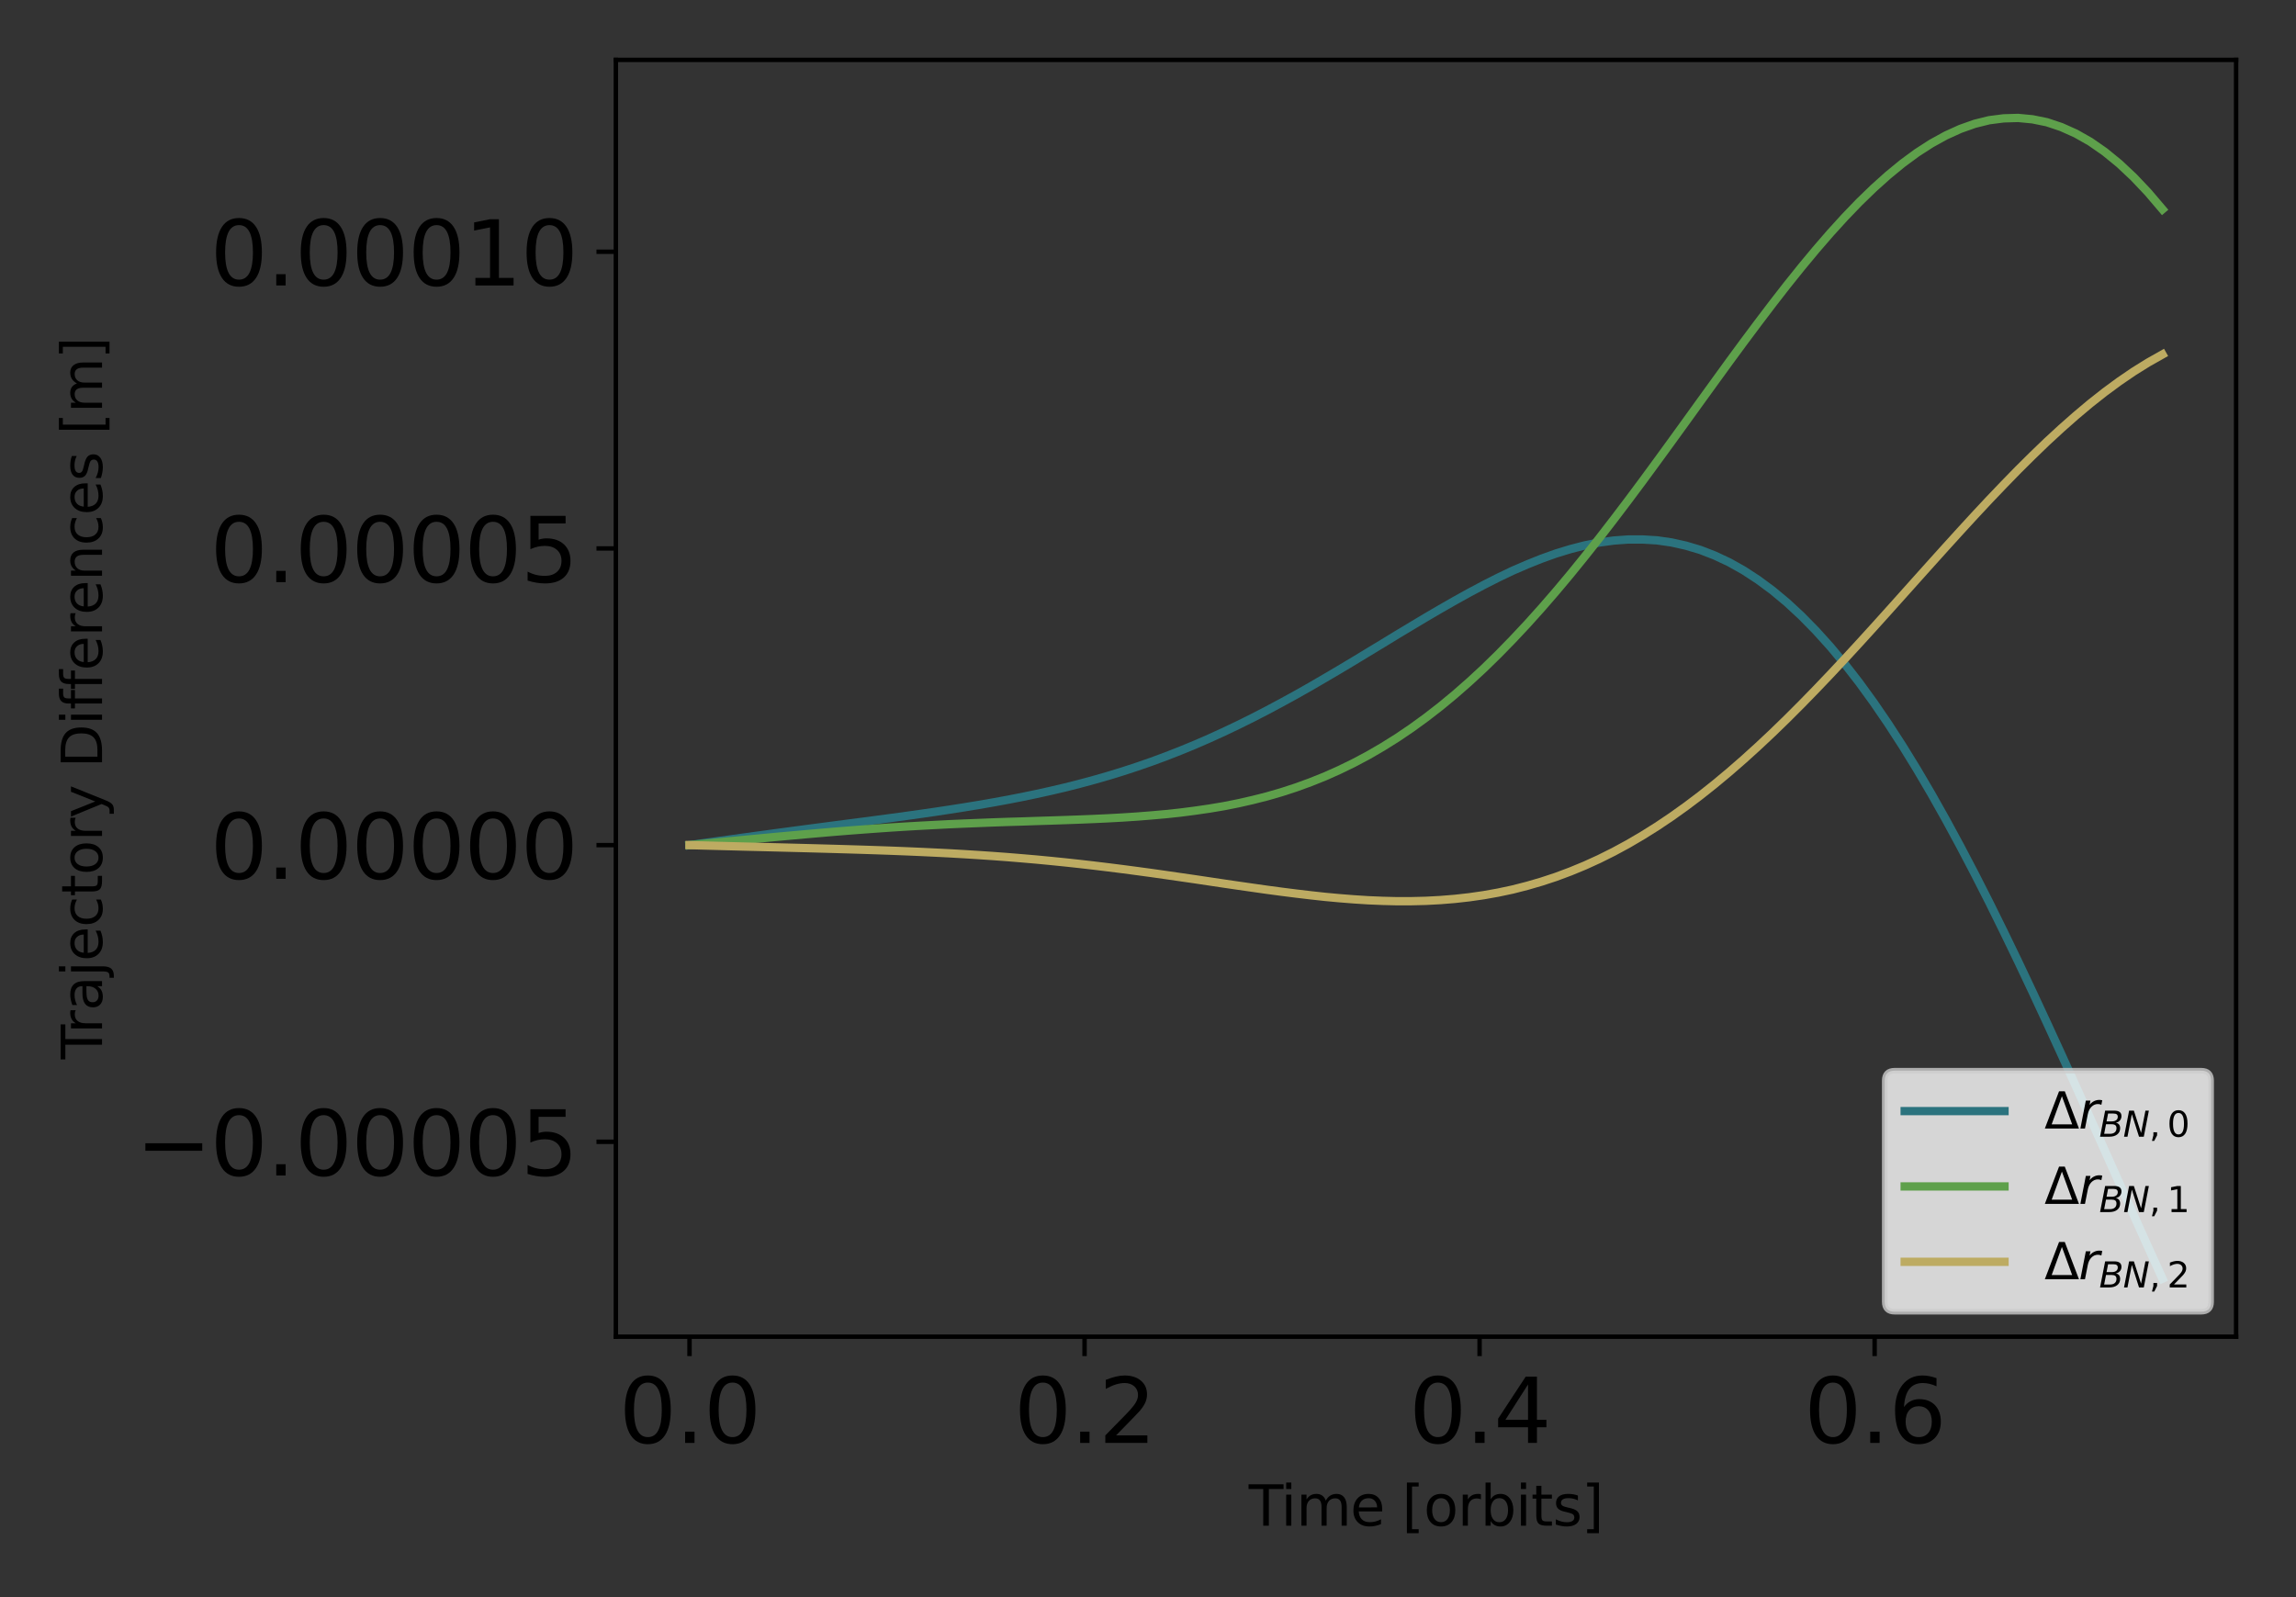 <?xml version="1.0" encoding="utf-8" standalone="no"?>
<!DOCTYPE svg PUBLIC "-//W3C//DTD SVG 1.1//EN"
  "http://www.w3.org/Graphics/SVG/1.1/DTD/svg11.dtd">
<svg xmlns:xlink="http://www.w3.org/1999/xlink" width="414pt" height="288pt" viewBox="0 0 414 288" xmlns="http://www.w3.org/2000/svg" version="1.1">
 <rect x="0" y="0" width="414" height="288" fill="#333333" stroke="none"/>
 <defs>
  <style type="text/css">*{stroke-linejoin: round; stroke-linecap: butt}</style>
 </defs>
 <g id="figure_1">
  <g id="patch_1">
   <path d="M 0 288 
L 414 288 
L 414 0 
L 0 0 
L 0 288 
z
" style="fill: none"/>
  </g>
  <g id="axes_1">
   <g id="patch_2">
    <path d="M 111.051 241.037 
L 403.2 241.037 
L 403.2 10.8 
L 111.051 10.8 
L 111.051 241.037 
z
" style="fill: none"/>
   </g>
   <g id="matplotlib.axis_1">
    <g id="xtick_1">
     <g id="line2d_1">
      <defs>
       <path id="m5b1ec4efa0" d="M 0 0 
L 0 3.5 
" style="stroke: #000000; stroke-width: 0.8"/>
      </defs>
      <g>
       <use xlink:href="#m5b1ec4efa0" x="124.33" y="241.037" style="stroke: #000000; stroke-width: 0.8"/>
      </g>
     </g>
     <g id="text_1">
      <!-- 0.0 -->
      <g transform="translate(111.608 260.194) scale(0.16 -0.16)">
       <defs>
        <path id="DejaVuSans-30" d="M 2034 4250 
Q 1547 4250 1301 3770 
Q 1056 3291 1056 2328 
Q 1056 1369 1301 889 
Q 1547 409 2034 409 
Q 2525 409 2770 889 
Q 3016 1369 3016 2328 
Q 3016 3291 2770 3770 
Q 2525 4250 2034 4250 
z
M 2034 4750 
Q 2819 4750 3233 4129 
Q 3647 3509 3647 2328 
Q 3647 1150 3233 529 
Q 2819 -91 2034 -91 
Q 1250 -91 836 529 
Q 422 1150 422 2328 
Q 422 3509 836 4129 
Q 1250 4750 2034 4750 
z
" transform="scale(0.016)"/>
        <path id="DejaVuSans-2e" d="M 684 794 
L 1344 794 
L 1344 0 
L 684 0 
L 684 794 
z
" transform="scale(0.016)"/>
       </defs>
       <use xlink:href="#DejaVuSans-30"/>
       <use xlink:href="#DejaVuSans-2e" x="63.623"/>
       <use xlink:href="#DejaVuSans-30" x="95.41"/>
      </g>
     </g>
    </g>
    <g id="xtick_2">
     <g id="line2d_2">
      <g>
       <use xlink:href="#m5b1ec4efa0" x="195.56" y="241.037" style="stroke: #000000; stroke-width: 0.8"/>
      </g>
     </g>
     <g id="text_2">
      <!-- 0.2 -->
      <g transform="translate(182.837 260.194) scale(0.16 -0.16)">
       <defs>
        <path id="DejaVuSans-32" d="M 1228 531 
L 3431 531 
L 3431 0 
L 469 0 
L 469 531 
Q 828 903 1448 1529 
Q 2069 2156 2228 2338 
Q 2531 2678 2651 2914 
Q 2772 3150 2772 3378 
Q 2772 3750 2511 3984 
Q 2250 4219 1831 4219 
Q 1534 4219 1204 4116 
Q 875 4013 500 3803 
L 500 4441 
Q 881 4594 1212 4672 
Q 1544 4750 1819 4750 
Q 2544 4750 2975 4387 
Q 3406 4025 3406 3419 
Q 3406 3131 3298 2873 
Q 3191 2616 2906 2266 
Q 2828 2175 2409 1742 
Q 1991 1309 1228 531 
z
" transform="scale(0.016)"/>
       </defs>
       <use xlink:href="#DejaVuSans-30"/>
       <use xlink:href="#DejaVuSans-2e" x="63.623"/>
       <use xlink:href="#DejaVuSans-32" x="95.41"/>
      </g>
     </g>
    </g>
    <g id="xtick_3">
     <g id="line2d_3">
      <g>
       <use xlink:href="#m5b1ec4efa0" x="266.789" y="241.037" style="stroke: #000000; stroke-width: 0.8"/>
      </g>
     </g>
     <g id="text_3">
      <!-- 0.4 -->
      <g transform="translate(254.067 260.194) scale(0.16 -0.16)">
       <defs>
        <path id="DejaVuSans-34" d="M 2419 4116 
L 825 1625 
L 2419 1625 
L 2419 4116 
z
M 2253 4666 
L 3047 4666 
L 3047 1625 
L 3713 1625 
L 3713 1100 
L 3047 1100 
L 3047 0 
L 2419 0 
L 2419 1100 
L 313 1100 
L 313 1709 
L 2253 4666 
z
" transform="scale(0.016)"/>
       </defs>
       <use xlink:href="#DejaVuSans-30"/>
       <use xlink:href="#DejaVuSans-2e" x="63.623"/>
       <use xlink:href="#DejaVuSans-34" x="95.41"/>
      </g>
     </g>
    </g>
    <g id="xtick_4">
     <g id="line2d_4">
      <g>
       <use xlink:href="#m5b1ec4efa0" x="338.019" y="241.037" style="stroke: #000000; stroke-width: 0.8"/>
      </g>
     </g>
     <g id="text_4">
      <!-- 0.6 -->
      <g transform="translate(325.296 260.194) scale(0.16 -0.16)">
       <defs>
        <path id="DejaVuSans-36" d="M 2113 2584 
Q 1688 2584 1439 2293 
Q 1191 2003 1191 1497 
Q 1191 994 1439 701 
Q 1688 409 2113 409 
Q 2538 409 2786 701 
Q 3034 994 3034 1497 
Q 3034 2003 2786 2293 
Q 2538 2584 2113 2584 
z
M 3366 4563 
L 3366 3988 
Q 3128 4100 2886 4159 
Q 2644 4219 2406 4219 
Q 1781 4219 1451 3797 
Q 1122 3375 1075 2522 
Q 1259 2794 1537 2939 
Q 1816 3084 2150 3084 
Q 2853 3084 3261 2657 
Q 3669 2231 3669 1497 
Q 3669 778 3244 343 
Q 2819 -91 2113 -91 
Q 1303 -91 875 529 
Q 447 1150 447 2328 
Q 447 3434 972 4092 
Q 1497 4750 2381 4750 
Q 2619 4750 2861 4703 
Q 3103 4656 3366 4563 
z
" transform="scale(0.016)"/>
       </defs>
       <use xlink:href="#DejaVuSans-30"/>
       <use xlink:href="#DejaVuSans-2e" x="63.623"/>
       <use xlink:href="#DejaVuSans-36" x="95.41"/>
      </g>
     </g>
    </g>
    <g id="text_5">
     <!-- Time [orbits] -->
     <g transform="translate(225.158 275.12) scale(0.1 -0.1)">
      <defs>
       <path id="DejaVuSans-54" d="M -19 4666 
L 3928 4666 
L 3928 4134 
L 2272 4134 
L 2272 0 
L 1638 0 
L 1638 4134 
L -19 4134 
L -19 4666 
z
" transform="scale(0.016)"/>
       <path id="DejaVuSans-69" d="M 603 3500 
L 1178 3500 
L 1178 0 
L 603 0 
L 603 3500 
z
M 603 4863 
L 1178 4863 
L 1178 4134 
L 603 4134 
L 603 4863 
z
" transform="scale(0.016)"/>
       <path id="DejaVuSans-6d" d="M 3328 2828 
Q 3544 3216 3844 3400 
Q 4144 3584 4550 3584 
Q 5097 3584 5394 3201 
Q 5691 2819 5691 2113 
L 5691 0 
L 5113 0 
L 5113 2094 
Q 5113 2597 4934 2840 
Q 4756 3084 4391 3084 
Q 3944 3084 3684 2787 
Q 3425 2491 3425 1978 
L 3425 0 
L 2847 0 
L 2847 2094 
Q 2847 2600 2669 2842 
Q 2491 3084 2119 3084 
Q 1678 3084 1418 2786 
Q 1159 2488 1159 1978 
L 1159 0 
L 581 0 
L 581 3500 
L 1159 3500 
L 1159 2956 
Q 1356 3278 1631 3431 
Q 1906 3584 2284 3584 
Q 2666 3584 2933 3390 
Q 3200 3197 3328 2828 
z
" transform="scale(0.016)"/>
       <path id="DejaVuSans-65" d="M 3597 1894 
L 3597 1613 
L 953 1613 
Q 991 1019 1311 708 
Q 1631 397 2203 397 
Q 2534 397 2845 478 
Q 3156 559 3463 722 
L 3463 178 
Q 3153 47 2828 -22 
Q 2503 -91 2169 -91 
Q 1331 -91 842 396 
Q 353 884 353 1716 
Q 353 2575 817 3079 
Q 1281 3584 2069 3584 
Q 2775 3584 3186 3129 
Q 3597 2675 3597 1894 
z
M 3022 2063 
Q 3016 2534 2758 2815 
Q 2500 3097 2075 3097 
Q 1594 3097 1305 2825 
Q 1016 2553 972 2059 
L 3022 2063 
z
" transform="scale(0.016)"/>
       <path id="DejaVuSans-20" transform="scale(0.016)"/>
       <path id="DejaVuSans-5b" d="M 550 4863 
L 1875 4863 
L 1875 4416 
L 1125 4416 
L 1125 -397 
L 1875 -397 
L 1875 -844 
L 550 -844 
L 550 4863 
z
" transform="scale(0.016)"/>
       <path id="DejaVuSans-6f" d="M 1959 3097 
Q 1497 3097 1228 2736 
Q 959 2375 959 1747 
Q 959 1119 1226 758 
Q 1494 397 1959 397 
Q 2419 397 2687 759 
Q 2956 1122 2956 1747 
Q 2956 2369 2687 2733 
Q 2419 3097 1959 3097 
z
M 1959 3584 
Q 2709 3584 3137 3096 
Q 3566 2609 3566 1747 
Q 3566 888 3137 398 
Q 2709 -91 1959 -91 
Q 1206 -91 779 398 
Q 353 888 353 1747 
Q 353 2609 779 3096 
Q 1206 3584 1959 3584 
z
" transform="scale(0.016)"/>
       <path id="DejaVuSans-72" d="M 2631 2963 
Q 2534 3019 2420 3045 
Q 2306 3072 2169 3072 
Q 1681 3072 1420 2755 
Q 1159 2438 1159 1844 
L 1159 0 
L 581 0 
L 581 3500 
L 1159 3500 
L 1159 2956 
Q 1341 3275 1631 3429 
Q 1922 3584 2338 3584 
Q 2397 3584 2469 3576 
Q 2541 3569 2628 3553 
L 2631 2963 
z
" transform="scale(0.016)"/>
       <path id="DejaVuSans-62" d="M 3116 1747 
Q 3116 2381 2855 2742 
Q 2594 3103 2138 3103 
Q 1681 3103 1420 2742 
Q 1159 2381 1159 1747 
Q 1159 1113 1420 752 
Q 1681 391 2138 391 
Q 2594 391 2855 752 
Q 3116 1113 3116 1747 
z
M 1159 2969 
Q 1341 3281 1617 3432 
Q 1894 3584 2278 3584 
Q 2916 3584 3314 3078 
Q 3713 2572 3713 1747 
Q 3713 922 3314 415 
Q 2916 -91 2278 -91 
Q 1894 -91 1617 61 
Q 1341 213 1159 525 
L 1159 0 
L 581 0 
L 581 4863 
L 1159 4863 
L 1159 2969 
z
" transform="scale(0.016)"/>
       <path id="DejaVuSans-74" d="M 1172 4494 
L 1172 3500 
L 2356 3500 
L 2356 3053 
L 1172 3053 
L 1172 1153 
Q 1172 725 1289 603 
Q 1406 481 1766 481 
L 2356 481 
L 2356 0 
L 1766 0 
Q 1100 0 847 248 
Q 594 497 594 1153 
L 594 3053 
L 172 3053 
L 172 3500 
L 594 3500 
L 594 4494 
L 1172 4494 
z
" transform="scale(0.016)"/>
       <path id="DejaVuSans-73" d="M 2834 3397 
L 2834 2853 
Q 2591 2978 2328 3040 
Q 2066 3103 1784 3103 
Q 1356 3103 1142 2972 
Q 928 2841 928 2578 
Q 928 2378 1081 2264 
Q 1234 2150 1697 2047 
L 1894 2003 
Q 2506 1872 2764 1633 
Q 3022 1394 3022 966 
Q 3022 478 2636 193 
Q 2250 -91 1575 -91 
Q 1294 -91 989 -36 
Q 684 19 347 128 
L 347 722 
Q 666 556 975 473 
Q 1284 391 1588 391 
Q 1994 391 2212 530 
Q 2431 669 2431 922 
Q 2431 1156 2273 1281 
Q 2116 1406 1581 1522 
L 1381 1569 
Q 847 1681 609 1914 
Q 372 2147 372 2553 
Q 372 3047 722 3315 
Q 1072 3584 1716 3584 
Q 2034 3584 2315 3537 
Q 2597 3491 2834 3397 
z
" transform="scale(0.016)"/>
       <path id="DejaVuSans-5d" d="M 1947 4863 
L 1947 -844 
L 622 -844 
L 622 -397 
L 1369 -397 
L 1369 4416 
L 622 4416 
L 622 4863 
L 1947 4863 
z
" transform="scale(0.016)"/>
      </defs>
      <use xlink:href="#DejaVuSans-54"/>
      <use xlink:href="#DejaVuSans-69" x="57.959"/>
      <use xlink:href="#DejaVuSans-6d" x="85.742"/>
      <use xlink:href="#DejaVuSans-65" x="183.154"/>
      <use xlink:href="#DejaVuSans-20" x="244.678"/>
      <use xlink:href="#DejaVuSans-5b" x="276.465"/>
      <use xlink:href="#DejaVuSans-6f" x="315.479"/>
      <use xlink:href="#DejaVuSans-72" x="376.66"/>
      <use xlink:href="#DejaVuSans-62" x="417.773"/>
      <use xlink:href="#DejaVuSans-69" x="481.25"/>
      <use xlink:href="#DejaVuSans-74" x="509.033"/>
      <use xlink:href="#DejaVuSans-73" x="548.242"/>
      <use xlink:href="#DejaVuSans-5d" x="600.342"/>
     </g>
    </g>
   </g>
   <g id="matplotlib.axis_2">
    <g id="ytick_1">
     <g id="line2d_5">
      <defs>
       <path id="m57d66a3ca4" d="M 0 0 
L -3.5 0 
" style="stroke: #000000; stroke-width: 0.8"/>
      </defs>
      <g>
       <use xlink:href="#m57d66a3ca4" x="111.051" y="205.892" style="stroke: #000000; stroke-width: 0.8"/>
      </g>
     </g>
     <g id="text_6">
      <!-- −0.00005 -->
      <g transform="translate(24.478 211.971) scale(0.16 -0.16)">
       <defs>
        <path id="DejaVuSans-2212" d="M 678 2272 
L 4684 2272 
L 4684 1741 
L 678 1741 
L 678 2272 
z
" transform="scale(0.016)"/>
        <path id="DejaVuSans-35" d="M 691 4666 
L 3169 4666 
L 3169 4134 
L 1269 4134 
L 1269 2991 
Q 1406 3038 1543 3061 
Q 1681 3084 1819 3084 
Q 2600 3084 3056 2656 
Q 3513 2228 3513 1497 
Q 3513 744 3044 326 
Q 2575 -91 1722 -91 
Q 1428 -91 1123 -41 
Q 819 9 494 109 
L 494 744 
Q 775 591 1075 516 
Q 1375 441 1709 441 
Q 2250 441 2565 725 
Q 2881 1009 2881 1497 
Q 2881 1984 2565 2268 
Q 2250 2553 1709 2553 
Q 1456 2553 1204 2497 
Q 953 2441 691 2322 
L 691 4666 
z
" transform="scale(0.016)"/>
       </defs>
       <use xlink:href="#DejaVuSans-2212"/>
       <use xlink:href="#DejaVuSans-30" x="83.789"/>
       <use xlink:href="#DejaVuSans-2e" x="147.412"/>
       <use xlink:href="#DejaVuSans-30" x="179.199"/>
       <use xlink:href="#DejaVuSans-30" x="242.822"/>
       <use xlink:href="#DejaVuSans-30" x="306.445"/>
       <use xlink:href="#DejaVuSans-30" x="370.068"/>
       <use xlink:href="#DejaVuSans-35" x="433.691"/>
      </g>
     </g>
    </g>
    <g id="ytick_2">
     <g id="line2d_6">
      <g>
       <use xlink:href="#m57d66a3ca4" x="111.051" y="152.394" style="stroke: #000000; stroke-width: 0.8"/>
      </g>
     </g>
     <g id="text_7">
      <!-- 0.00000 -->
      <g transform="translate(37.886 158.472) scale(0.16 -0.16)">
       <use xlink:href="#DejaVuSans-30"/>
       <use xlink:href="#DejaVuSans-2e" x="63.623"/>
       <use xlink:href="#DejaVuSans-30" x="95.41"/>
       <use xlink:href="#DejaVuSans-30" x="159.033"/>
       <use xlink:href="#DejaVuSans-30" x="222.656"/>
       <use xlink:href="#DejaVuSans-30" x="286.279"/>
       <use xlink:href="#DejaVuSans-30" x="349.902"/>
      </g>
     </g>
    </g>
    <g id="ytick_3">
     <g id="line2d_7">
      <g>
       <use xlink:href="#m57d66a3ca4" x="111.051" y="98.895" style="stroke: #000000; stroke-width: 0.8"/>
      </g>
     </g>
     <g id="text_8">
      <!-- 0.00005 -->
      <g transform="translate(37.886 104.973) scale(0.16 -0.16)">
       <use xlink:href="#DejaVuSans-30"/>
       <use xlink:href="#DejaVuSans-2e" x="63.623"/>
       <use xlink:href="#DejaVuSans-30" x="95.41"/>
       <use xlink:href="#DejaVuSans-30" x="159.033"/>
       <use xlink:href="#DejaVuSans-30" x="222.656"/>
       <use xlink:href="#DejaVuSans-30" x="286.279"/>
       <use xlink:href="#DejaVuSans-35" x="349.902"/>
      </g>
     </g>
    </g>
    <g id="ytick_4">
     <g id="line2d_8">
      <g>
       <use xlink:href="#m57d66a3ca4" x="111.051" y="45.396" style="stroke: #000000; stroke-width: 0.8"/>
      </g>
     </g>
     <g id="text_9">
      <!-- 0.00010 -->
      <g transform="translate(37.886 51.475) scale(0.16 -0.16)">
       <defs>
        <path id="DejaVuSans-31" d="M 794 531 
L 1825 531 
L 1825 4091 
L 703 3866 
L 703 4441 
L 1819 4666 
L 2450 4666 
L 2450 531 
L 3481 531 
L 3481 0 
L 794 0 
L 794 531 
z
" transform="scale(0.016)"/>
       </defs>
       <use xlink:href="#DejaVuSans-30"/>
       <use xlink:href="#DejaVuSans-2e" x="63.623"/>
       <use xlink:href="#DejaVuSans-30" x="95.41"/>
       <use xlink:href="#DejaVuSans-30" x="159.033"/>
       <use xlink:href="#DejaVuSans-30" x="222.656"/>
       <use xlink:href="#DejaVuSans-31" x="286.279"/>
       <use xlink:href="#DejaVuSans-30" x="349.902"/>
      </g>
     </g>
    </g>
    <g id="text_10">
     <!-- Trajectory Differences [m] -->
     <g transform="translate(18.398 191.008) rotate(-90) scale(0.1 -0.1)">
      <defs>
       <path id="DejaVuSans-61" d="M 2194 1759 
Q 1497 1759 1228 1600 
Q 959 1441 959 1056 
Q 959 750 1161 570 
Q 1363 391 1709 391 
Q 2188 391 2477 730 
Q 2766 1069 2766 1631 
L 2766 1759 
L 2194 1759 
z
M 3341 1997 
L 3341 0 
L 2766 0 
L 2766 531 
Q 2569 213 2275 61 
Q 1981 -91 1556 -91 
Q 1019 -91 701 211 
Q 384 513 384 1019 
Q 384 1609 779 1909 
Q 1175 2209 1959 2209 
L 2766 2209 
L 2766 2266 
Q 2766 2663 2505 2880 
Q 2244 3097 1772 3097 
Q 1472 3097 1187 3025 
Q 903 2953 641 2809 
L 641 3341 
Q 956 3463 1253 3523 
Q 1550 3584 1831 3584 
Q 2591 3584 2966 3190 
Q 3341 2797 3341 1997 
z
" transform="scale(0.016)"/>
       <path id="DejaVuSans-6a" d="M 603 3500 
L 1178 3500 
L 1178 -63 
Q 1178 -731 923 -1031 
Q 669 -1331 103 -1331 
L -116 -1331 
L -116 -844 
L 38 -844 
Q 366 -844 484 -692 
Q 603 -541 603 -63 
L 603 3500 
z
M 603 4863 
L 1178 4863 
L 1178 4134 
L 603 4134 
L 603 4863 
z
" transform="scale(0.016)"/>
       <path id="DejaVuSans-63" d="M 3122 3366 
L 3122 2828 
Q 2878 2963 2633 3030 
Q 2388 3097 2138 3097 
Q 1578 3097 1268 2742 
Q 959 2388 959 1747 
Q 959 1106 1268 751 
Q 1578 397 2138 397 
Q 2388 397 2633 464 
Q 2878 531 3122 666 
L 3122 134 
Q 2881 22 2623 -34 
Q 2366 -91 2075 -91 
Q 1284 -91 818 406 
Q 353 903 353 1747 
Q 353 2603 823 3093 
Q 1294 3584 2113 3584 
Q 2378 3584 2631 3529 
Q 2884 3475 3122 3366 
z
" transform="scale(0.016)"/>
       <path id="DejaVuSans-79" d="M 2059 -325 
Q 1816 -950 1584 -1140 
Q 1353 -1331 966 -1331 
L 506 -1331 
L 506 -850 
L 844 -850 
Q 1081 -850 1212 -737 
Q 1344 -625 1503 -206 
L 1606 56 
L 191 3500 
L 800 3500 
L 1894 763 
L 2988 3500 
L 3597 3500 
L 2059 -325 
z
" transform="scale(0.016)"/>
       <path id="DejaVuSans-44" d="M 1259 4147 
L 1259 519 
L 2022 519 
Q 2988 519 3436 956 
Q 3884 1394 3884 2338 
Q 3884 3275 3436 3711 
Q 2988 4147 2022 4147 
L 1259 4147 
z
M 628 4666 
L 1925 4666 
Q 3281 4666 3915 4102 
Q 4550 3538 4550 2338 
Q 4550 1131 3912 565 
Q 3275 0 1925 0 
L 628 0 
L 628 4666 
z
" transform="scale(0.016)"/>
       <path id="DejaVuSans-66" d="M 2375 4863 
L 2375 4384 
L 1825 4384 
Q 1516 4384 1395 4259 
Q 1275 4134 1275 3809 
L 1275 3500 
L 2222 3500 
L 2222 3053 
L 1275 3053 
L 1275 0 
L 697 0 
L 697 3053 
L 147 3053 
L 147 3500 
L 697 3500 
L 697 3744 
Q 697 4328 969 4595 
Q 1241 4863 1831 4863 
L 2375 4863 
z
" transform="scale(0.016)"/>
       <path id="DejaVuSans-6e" d="M 3513 2113 
L 3513 0 
L 2938 0 
L 2938 2094 
Q 2938 2591 2744 2837 
Q 2550 3084 2163 3084 
Q 1697 3084 1428 2787 
Q 1159 2491 1159 1978 
L 1159 0 
L 581 0 
L 581 3500 
L 1159 3500 
L 1159 2956 
Q 1366 3272 1645 3428 
Q 1925 3584 2291 3584 
Q 2894 3584 3203 3211 
Q 3513 2838 3513 2113 
z
" transform="scale(0.016)"/>
      </defs>
      <use xlink:href="#DejaVuSans-54"/>
      <use xlink:href="#DejaVuSans-72" x="46.334"/>
      <use xlink:href="#DejaVuSans-61" x="87.447"/>
      <use xlink:href="#DejaVuSans-6a" x="148.727"/>
      <use xlink:href="#DejaVuSans-65" x="176.51"/>
      <use xlink:href="#DejaVuSans-63" x="238.033"/>
      <use xlink:href="#DejaVuSans-74" x="293.014"/>
      <use xlink:href="#DejaVuSans-6f" x="332.223"/>
      <use xlink:href="#DejaVuSans-72" x="393.404"/>
      <use xlink:href="#DejaVuSans-79" x="434.518"/>
      <use xlink:href="#DejaVuSans-20" x="493.697"/>
      <use xlink:href="#DejaVuSans-44" x="525.484"/>
      <use xlink:href="#DejaVuSans-69" x="602.486"/>
      <use xlink:href="#DejaVuSans-66" x="630.27"/>
      <use xlink:href="#DejaVuSans-66" x="665.475"/>
      <use xlink:href="#DejaVuSans-65" x="700.68"/>
      <use xlink:href="#DejaVuSans-72" x="762.203"/>
      <use xlink:href="#DejaVuSans-65" x="801.066"/>
      <use xlink:href="#DejaVuSans-6e" x="862.59"/>
      <use xlink:href="#DejaVuSans-63" x="925.969"/>
      <use xlink:href="#DejaVuSans-65" x="980.949"/>
      <use xlink:href="#DejaVuSans-73" x="1042.473"/>
      <use xlink:href="#DejaVuSans-20" x="1094.572"/>
      <use xlink:href="#DejaVuSans-5b" x="1126.359"/>
      <use xlink:href="#DejaVuSans-6d" x="1165.373"/>
      <use xlink:href="#DejaVuSans-5d" x="1262.785"/>
     </g>
    </g>
   </g>
   <g id="line2d_9">
    <path d="M 124.33 152.394 
L 126.934 152.028 
L 129.538 151.663 
L 132.142 151.305 
L 134.745 150.943 
L 137.349 150.589 
L 139.953 150.234 
L 142.557 149.888 
L 145.161 149.541 
L 147.765 149.198 
L 150.368 148.855 
L 152.972 148.515 
L 155.576 148.179 
L 158.18 147.835 
L 160.784 147.487 
L 163.388 147.132 
L 165.991 146.766 
L 168.595 146.393 
L 171.199 145.998 
L 173.803 145.59 
L 176.407 145.163 
L 179.011 144.712 
L 181.614 144.236 
L 184.218 143.73 
L 186.822 143.189 
L 189.426 142.614 
L 192.03 142.004 
L 194.633 141.345 
L 197.237 140.643 
L 199.841 139.896 
L 202.445 139.097 
L 205.049 138.245 
L 207.653 137.341 
L 210.256 136.378 
L 212.86 135.36 
L 215.464 134.288 
L 218.068 133.155 
L 220.672 131.965 
L 223.276 130.726 
L 225.879 129.434 
L 228.483 128.089 
L 231.087 126.699 
L 233.691 125.27 
L 236.295 123.798 
L 238.899 122.28 
L 241.502 120.751 
L 244.106 119.191 
L 246.71 117.611 
L 249.314 116.036 
L 251.918 114.446 
L 254.521 112.883 
L 257.125 111.323 
L 259.729 109.802 
L 262.333 108.312 
L 264.937 106.868 
L 267.541 105.482 
L 270.144 104.162 
L 272.748 102.918 
L 275.352 101.791 
L 277.956 100.746 
L 280.56 99.813 
L 283.164 99.018 
L 285.767 98.346 
L 288.371 97.829 
L 290.975 97.473 
L 293.579 97.285 
L 296.183 97.281 
L 298.787 97.44 
L 301.39 97.814 
L 303.994 98.395 
L 306.598 99.17 
L 309.202 100.18 
L 311.806 101.404 
L 314.41 102.865 
L 317.013 104.566 
L 319.617 106.491 
L 322.221 108.661 
L 324.825 111.073 
L 327.429 113.725 
L 330.032 116.609 
L 332.636 119.732 
L 335.24 123.085 
L 337.844 126.672 
L 340.448 130.479 
L 343.052 134.499 
L 345.655 138.733 
L 348.259 143.166 
L 350.863 147.792 
L 353.467 152.596 
L 356.071 157.564 
L 358.675 162.683 
L 361.278 167.952 
L 363.882 173.339 
L 366.486 178.842 
L 369.09 184.443 
L 371.694 190.116 
L 374.298 195.852 
L 376.901 201.635 
L 379.505 207.438 
L 382.109 213.253 
L 384.713 219.059 
L 387.317 224.839 
L 389.92 230.572 
" clip-path="url(#p4c3b3eb7fd)" style="fill: none; stroke: #2b737e; stroke-width: 1.5; stroke-linecap: square"/>
   </g>
   <g id="line2d_10">
    <path d="M 124.33 152.395 
L 126.934 152.145 
L 129.538 151.892 
L 132.142 151.65 
L 134.745 151.401 
L 137.349 151.155 
L 139.953 150.91 
L 142.557 150.675 
L 145.161 150.442 
L 147.765 150.214 
L 150.368 149.989 
L 152.972 149.78 
L 155.576 149.582 
L 158.18 149.392 
L 160.784 149.21 
L 163.388 149.048 
L 165.991 148.898 
L 168.595 148.76 
L 171.199 148.625 
L 173.803 148.511 
L 176.407 148.408 
L 179.011 148.304 
L 181.614 148.212 
L 184.218 148.136 
L 186.822 148.047 
L 189.426 147.967 
L 192.03 147.879 
L 194.633 147.787 
L 197.237 147.68 
L 199.841 147.559 
L 202.445 147.416 
L 205.049 147.244 
L 207.653 147.037 
L 210.256 146.806 
L 212.86 146.527 
L 215.464 146.189 
L 218.068 145.811 
L 220.672 145.374 
L 223.276 144.855 
L 225.879 144.262 
L 228.483 143.602 
L 231.087 142.847 
L 233.691 141.998 
L 236.295 141.051 
L 238.899 140.008 
L 241.502 138.846 
L 244.106 137.577 
L 246.71 136.194 
L 249.314 134.681 
L 251.918 133.053 
L 254.521 131.292 
L 257.125 129.401 
L 259.729 127.384 
L 262.333 125.232 
L 264.937 122.949 
L 267.541 120.542 
L 270.144 118 
L 272.748 115.333 
L 275.352 112.555 
L 277.956 109.656 
L 280.56 106.651 
L 283.164 103.544 
L 285.767 100.334 
L 288.371 97.047 
L 290.975 93.675 
L 293.579 90.237 
L 296.183 86.748 
L 298.787 83.196 
L 301.39 79.622 
L 303.994 76.024 
L 306.598 72.41 
L 309.202 68.812 
L 311.806 65.222 
L 314.41 61.679 
L 317.013 58.196 
L 319.617 54.766 
L 322.221 51.416 
L 324.825 48.169 
L 327.429 45.035 
L 330.032 42.025 
L 332.636 39.162 
L 335.24 36.454 
L 337.844 33.933 
L 340.448 31.596 
L 343.052 29.458 
L 345.655 27.545 
L 348.259 25.866 
L 350.863 24.431 
L 353.467 23.248 
L 356.071 22.324 
L 358.675 21.678 
L 361.278 21.343 
L 363.882 21.265 
L 366.486 21.513 
L 369.09 22.044 
L 371.694 22.916 
L 374.298 24.084 
L 376.901 25.559 
L 379.505 27.369 
L 382.109 29.493 
L 384.713 31.934 
L 387.317 34.685 
L 389.92 37.74 
" clip-path="url(#p4c3b3eb7fd)" style="fill: none; stroke: #5ea04b; stroke-width: 1.5; stroke-linecap: square"/>
   </g>
   <g id="line2d_11">
    <path d="M 124.33 152.393 
L 126.934 152.465 
L 129.538 152.535 
L 132.142 152.603 
L 134.745 152.67 
L 137.349 152.734 
L 139.953 152.799 
L 142.557 152.866 
L 145.161 152.933 
L 147.765 153.002 
L 150.368 153.074 
L 152.972 153.15 
L 155.576 153.23 
L 158.18 153.315 
L 160.784 153.408 
L 163.388 153.509 
L 165.991 153.621 
L 168.595 153.744 
L 171.199 153.875 
L 173.803 154.023 
L 176.407 154.186 
L 179.011 154.361 
L 181.614 154.553 
L 184.218 154.768 
L 186.822 154.992 
L 189.426 155.241 
L 192.03 155.504 
L 194.633 155.786 
L 197.237 156.085 
L 199.841 156.4 
L 202.445 156.729 
L 205.049 157.073 
L 207.653 157.426 
L 210.256 157.797 
L 212.86 158.173 
L 215.464 158.55 
L 218.068 158.939 
L 220.672 159.329 
L 223.276 159.71 
L 225.879 160.083 
L 228.483 160.453 
L 231.087 160.802 
L 233.691 161.131 
L 236.295 161.439 
L 238.899 161.725 
L 241.502 161.966 
L 244.106 162.172 
L 246.71 162.339 
L 249.314 162.447 
L 251.918 162.512 
L 254.521 162.506 
L 257.125 162.442 
L 259.729 162.302 
L 262.333 162.091 
L 264.937 161.798 
L 267.541 161.422 
L 270.144 160.958 
L 272.748 160.404 
L 275.352 159.738 
L 277.956 158.981 
L 280.56 158.123 
L 283.164 157.151 
L 285.767 156.076 
L 288.371 154.89 
L 290.975 153.59 
L 293.579 152.178 
L 296.183 150.65 
L 298.787 149.018 
L 301.39 147.269 
L 303.994 145.41 
L 306.598 143.447 
L 309.202 141.378 
L 311.806 139.208 
L 314.41 136.941 
L 317.013 134.582 
L 319.617 132.137 
L 322.221 129.608 
L 324.825 127.005 
L 327.429 124.333 
L 330.032 121.603 
L 332.636 118.821 
L 335.24 115.994 
L 337.844 113.133 
L 340.448 110.243 
L 343.052 107.337 
L 345.655 104.428 
L 348.259 101.524 
L 350.863 98.633 
L 353.467 95.765 
L 356.071 92.928 
L 358.675 90.138 
L 361.278 87.412 
L 363.882 84.738 
L 366.486 82.153 
L 369.09 79.644 
L 371.694 77.245 
L 374.298 74.947 
L 376.901 72.759 
L 379.505 70.706 
L 382.109 68.788 
L 384.713 67.01 
L 387.317 65.386 
L 389.92 63.916 
" clip-path="url(#p4c3b3eb7fd)" style="fill: none; stroke: #bdab62; stroke-width: 1.5; stroke-linecap: square"/>
   </g>
   <g id="patch_3">
    <path d="M 111.051 241.037 
L 111.051 10.8 
" style="fill: none; stroke: #000000; stroke-width: 0.8; stroke-linejoin: miter; stroke-linecap: square"/>
   </g>
   <g id="patch_4">
    <path d="M 403.2 241.037 
L 403.2 10.8 
" style="fill: none; stroke: #000000; stroke-width: 0.8; stroke-linejoin: miter; stroke-linecap: square"/>
   </g>
   <g id="patch_5">
    <path d="M 111.051 241.037 
L 403.2 241.037 
" style="fill: none; stroke: #000000; stroke-width: 0.8; stroke-linejoin: miter; stroke-linecap: square"/>
   </g>
   <g id="patch_6">
    <path d="M 111.051 10.8 
L 403.2 10.8 
" style="fill: none; stroke: #000000; stroke-width: 0.8; stroke-linejoin: miter; stroke-linecap: square"/>
   </g>
   <g id="legend_1">
    <g id="patch_7">
     <path d="M 341.64 236.537 
L 396.9 236.537 
Q 398.7 236.537 398.7 234.737 
L 398.7 194.871 
Q 398.7 193.071 396.9 193.071 
L 341.64 193.071 
Q 339.84 193.071 339.84 194.871 
L 339.84 234.737 
Q 339.84 236.537 341.64 236.537 
z
" style="fill: #ffffff; opacity: 0.8; stroke: #cccccc; stroke-linejoin: miter"/>
    </g>
    <g id="line2d_12">
     <path d="M 343.44 200.36 
L 352.44 200.36 
L 361.44 200.36 
" style="fill: none; stroke: #2b737e; stroke-width: 1.5; stroke-linecap: square"/>
    </g>
    <g id="text_11">
     <!-- $\Delta r_{BN,0}$ -->
     <g transform="translate(368.64 203.51) scale(0.09 -0.09)">
      <defs>
       <path id="DejaVuSans-394" d="M 2188 4044 
L 906 525 
L 3472 525 
L 2188 4044 
z
M 50 0 
L 1831 4666 
L 2547 4666 
L 4325 0 
L 50 0 
z
" transform="scale(0.016)"/>
       <path id="DejaVuSans-Oblique-72" d="M 2853 2969 
Q 2766 3016 2653 3041 
Q 2541 3066 2413 3066 
Q 1953 3066 1609 2717 
Q 1266 2369 1153 1784 
L 800 0 
L 225 0 
L 909 3500 
L 1484 3500 
L 1375 2956 
Q 1603 3259 1920 3421 
Q 2238 3584 2597 3584 
Q 2691 3584 2781 3573 
Q 2872 3563 2963 3538 
L 2853 2969 
z
" transform="scale(0.016)"/>
       <path id="DejaVuSans-Oblique-42" d="M 1081 4666 
L 2694 4666 
Q 3350 4666 3675 4422 
Q 4000 4178 4000 3688 
Q 4000 3238 3720 2911 
Q 3441 2584 2988 2516 
Q 3375 2428 3569 2181 
Q 3763 1934 3763 1522 
Q 3763 819 3242 409 
Q 2722 0 1819 0 
L 172 0 
L 1081 4666 
z
M 1234 2228 
L 903 519 
L 1919 519 
Q 2491 519 2800 781 
Q 3109 1044 3109 1522 
Q 3109 1891 2904 2059 
Q 2700 2228 2247 2228 
L 1234 2228 
z
M 1606 4147 
L 1331 2741 
L 2272 2741 
Q 2775 2741 3058 2959 
Q 3341 3178 3341 3566 
Q 3341 3869 3150 4008 
Q 2959 4147 2541 4147 
L 1606 4147 
z
" transform="scale(0.016)"/>
       <path id="DejaVuSans-Oblique-4e" d="M 1081 4666 
L 1931 4666 
L 3219 666 
L 4000 4666 
L 4616 4666 
L 3706 0 
L 2853 0 
L 1569 4025 
L 788 0 
L 172 0 
L 1081 4666 
z
" transform="scale(0.016)"/>
       <path id="DejaVuSans-2c" d="M 750 794 
L 1409 794 
L 1409 256 
L 897 -744 
L 494 -744 
L 750 256 
L 750 794 
z
" transform="scale(0.016)"/>
      </defs>
      <use xlink:href="#DejaVuSans-394" transform="translate(0 0.094)"/>
      <use xlink:href="#DejaVuSans-Oblique-72" transform="translate(68.408 0.094)"/>
      <use xlink:href="#DejaVuSans-Oblique-42" transform="translate(109.521 -16.312) scale(0.7)"/>
      <use xlink:href="#DejaVuSans-Oblique-4e" transform="translate(157.544 -16.312) scale(0.7)"/>
      <use xlink:href="#DejaVuSans-2c" transform="translate(209.907 -16.312) scale(0.7)"/>
      <use xlink:href="#DejaVuSans-30" transform="translate(245.796 -16.312) scale(0.7)"/>
     </g>
    </g>
    <g id="line2d_13">
     <path d="M 343.44 213.948 
L 352.44 213.948 
L 361.44 213.948 
" style="fill: none; stroke: #5ea04b; stroke-width: 1.5; stroke-linecap: square"/>
    </g>
    <g id="text_12">
     <!-- $\Delta r_{BN,1}$ -->
     <g transform="translate(368.64 217.098) scale(0.09 -0.09)">
      <use xlink:href="#DejaVuSans-394" transform="translate(0 0.094)"/>
      <use xlink:href="#DejaVuSans-Oblique-72" transform="translate(68.408 0.094)"/>
      <use xlink:href="#DejaVuSans-Oblique-42" transform="translate(109.521 -16.312) scale(0.7)"/>
      <use xlink:href="#DejaVuSans-Oblique-4e" transform="translate(157.544 -16.312) scale(0.7)"/>
      <use xlink:href="#DejaVuSans-2c" transform="translate(209.907 -16.312) scale(0.7)"/>
      <use xlink:href="#DejaVuSans-31" transform="translate(245.796 -16.312) scale(0.7)"/>
     </g>
    </g>
    <g id="line2d_14">
     <path d="M 343.44 227.537 
L 352.44 227.537 
L 361.44 227.537 
" style="fill: none; stroke: #bdab62; stroke-width: 1.5; stroke-linecap: square"/>
    </g>
    <g id="text_13">
     <!-- $\Delta r_{BN,2}$ -->
     <g transform="translate(368.64 230.687) scale(0.09 -0.09)">
      <use xlink:href="#DejaVuSans-394" transform="translate(0 0.094)"/>
      <use xlink:href="#DejaVuSans-Oblique-72" transform="translate(68.408 0.094)"/>
      <use xlink:href="#DejaVuSans-Oblique-42" transform="translate(109.521 -16.312) scale(0.7)"/>
      <use xlink:href="#DejaVuSans-Oblique-4e" transform="translate(157.544 -16.312) scale(0.7)"/>
      <use xlink:href="#DejaVuSans-2c" transform="translate(209.907 -16.312) scale(0.7)"/>
      <use xlink:href="#DejaVuSans-32" transform="translate(245.796 -16.312) scale(0.7)"/>
     </g>
    </g>
   </g>
  </g>
 </g>
 <defs>
  <clipPath id="p4c3b3eb7fd">
   <rect x="111.051" y="10.8" width="292.149" height="230.237"/>
  </clipPath>
 </defs>
</svg>
